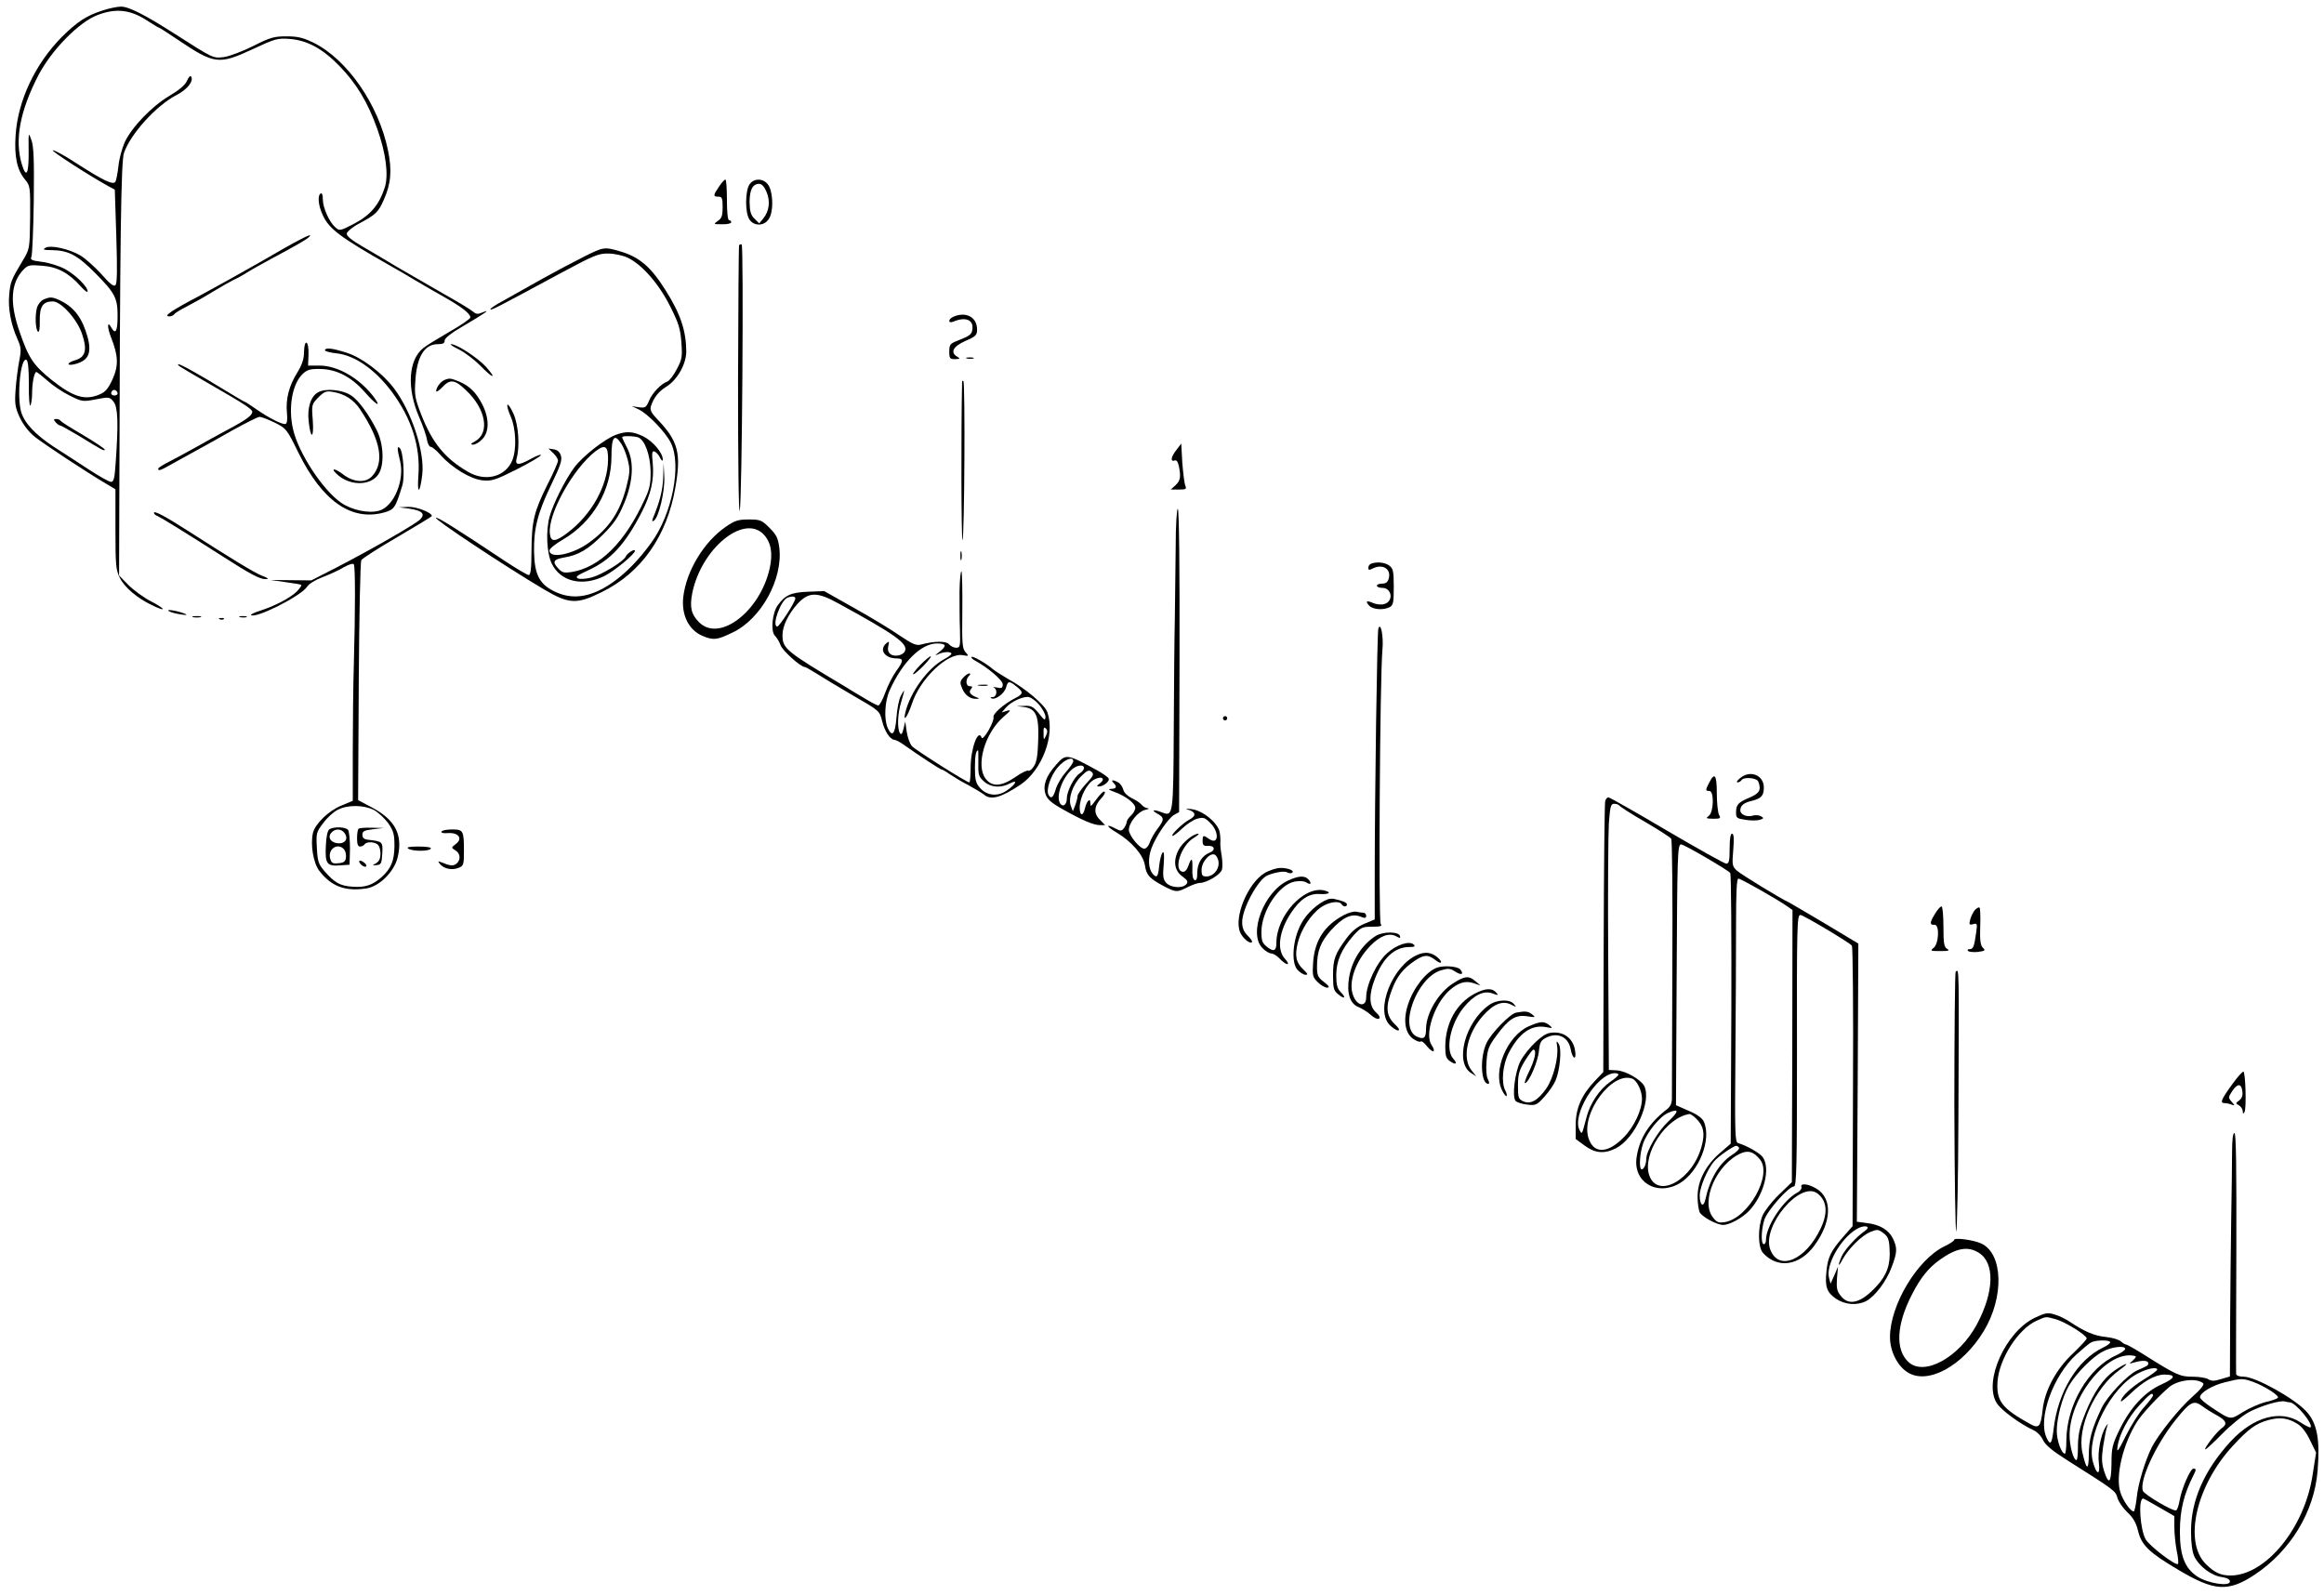 <?xml version="1.0" standalone="no"?>
<!DOCTYPE svg PUBLIC "-//W3C//DTD SVG 20010904//EN"
 "http://www.w3.org/TR/2001/REC-SVG-20010904/DTD/svg10.dtd">
<svg version="1.0" xmlns="http://www.w3.org/2000/svg"
 width="1087pt" height="746pt" viewBox="0 0 1087 746"
 preserveAspectRatio="xMidYMid meet">
<g transform="translate(0,746) scale(0.1,-0.1)"
fill="#000000" stroke="none">
<path d="M477 7410 c-72 -23 -116 -52 -186 -121 -126 -127 -207 -298 -218
-461 -7 -100 7 -165 45 -209 23 -28 24 -34 23 -176 -2 -147 -2 -147 -34 -201
-55 -91 -59 -102 -64 -162 -6 -62 8 -138 39 -207 17 -38 18 -50 8 -101 -6 -31
-14 -91 -17 -134 -5 -67 -2 -83 19 -130 16 -34 42 -68 69 -90 41 -33 230 -158
334 -220 l45 -27 0 -187 c0 -169 2 -191 21 -228 22 -44 81 -94 148 -126 69
-34 70 -21 1 15 -36 18 -85 54 -109 78 l-44 45 1 329 c3 1252 8 1609 22 1648
31 89 150 220 243 269 53 27 84 66 71 88 -4 6 -12 -3 -19 -19 -8 -20 -35 -43
-82 -71 -83 -49 -177 -147 -210 -218 -12 -28 -26 -78 -29 -111 -4 -34 -10 -66
-14 -73 -10 -17 -56 5 -179 84 -56 37 -108 65 -114 63 -9 -3 168 -117 260
-168 l30 -16 7 -218 c5 -154 4 -221 -4 -229 -8 -8 -26 6 -66 52 -31 34 -75 73
-98 87 -54 31 -139 50 -163 36 -15 -8 -9 -11 27 -11 81 -1 122 -23 208 -110
90 -91 102 -115 102 -197 0 -72 -9 -90 -29 -56 -19 36 -21 4 -2 -44 35 -88 36
-134 7 -198 -20 -43 -33 -59 -60 -70 -68 -29 -122 -13 -221 65 -89 71 -111
105 -153 227 -48 137 -42 229 18 292 21 21 29 23 87 18 71 -5 125 -34 180 -96
18 -20 32 -31 33 -24 0 22 -57 78 -107 105 -26 14 -74 29 -106 33 -49 6 -57
10 -50 24 4 9 9 126 11 261 2 191 0 254 -11 285 -14 39 -14 38 -13 -55 1 -104
-11 -127 -32 -58 -34 113 -9 247 76 413 62 120 191 252 279 285 84 32 151 25
226 -23 31 -20 59 -37 62 -37 2 0 41 -25 87 -56 171 -115 191 -118 352 -43
103 48 114 51 171 47 83 -7 153 -45 232 -126 80 -82 134 -171 178 -296 40
-112 53 -214 35 -272 -26 -81 -66 -129 -141 -169 -69 -36 -71 -36 -91 -18 -28
25 -58 91 -58 131 0 20 -4 31 -10 27 -16 -10 -11 -56 9 -100 30 -66 81 -104
311 -235 36 -20 91 -52 122 -71 32 -19 92 -54 135 -78 84 -48 123 -78 123 -96
0 -6 -43 -36 -96 -66 -52 -30 -108 -64 -124 -77 -70 -56 -78 -187 -20 -322 18
-41 35 -90 37 -107 3 -18 11 -33 17 -33 7 0 28 -17 47 -39 55 -61 142 -113
197 -118 42 -4 59 1 160 52 61 31 112 61 112 66 0 5 -20 -3 -44 -16 -61 -34
-79 -33 -69 3 15 54 8 155 -15 206 -12 27 -25 46 -28 43 -4 -4 3 -29 15 -56
25 -58 28 -154 7 -205 -32 -77 -126 -101 -207 -53 -109 63 -168 137 -220 271
-28 73 -31 89 -26 157 7 111 43 169 104 169 25 0 33 4 33 18 1 11 32 35 87 67
99 58 134 82 91 64 -23 -10 -31 -9 -45 3 -10 9 -71 46 -137 83 -65 37 -162 93
-215 124 -53 32 -129 77 -169 100 -51 30 -72 48 -70 59 2 9 28 31 59 47 77 41
89 53 114 110 34 75 39 139 20 231 -44 215 -191 427 -350 505 -48 23 -73 29
-125 29 -58 0 -76 -5 -155 -45 -50 -25 -111 -48 -137 -52 -52 -6 -48 -8 -228
107 -142 91 -219 130 -255 129 -16 0 -56 -8 -88 -19z m-342 -1748 c-1 -61 3
-106 7 -99 4 7 8 31 8 53 0 51 10 104 20 104 3 0 26 -18 51 -40 24 -22 71 -54
104 -70 58 -29 62 -30 124 -18 61 12 64 11 82 -11 21 -25 23 -104 10 -286 -5
-75 -9 -90 -23 -89 -9 1 -54 26 -100 56 -45 30 -120 78 -165 107 -87 57 -139
112 -154 164 -21 74 -3 254 24 244 8 -3 12 -38 12 -115z m415 -43 c0 -5 -7 -9
-15 -9 -15 0 -20 12 -9 23 8 8 24 -1 24 -14z"/>
<path d="M260 5485 c7 -8 16 -15 20 -15 5 0 45 -23 91 -50 105 -65 119 -72
119 -63 0 4 -45 34 -100 67 -55 32 -103 62 -106 67 -3 5 -12 9 -21 9 -13 0
-13 -3 -3 -15z"/>
<path d="M3363 6587 c-28 -41 -28 -47 -3 -47 17 0 20 -7 20 -49 0 -39 -4 -52
-22 -64 -22 -16 -22 -16 20 -16 23 -1 42 4 42 9 0 6 -4 10 -10 10 -6 0 -10 38
-10 95 0 52 -3 95 -7 95 -5 0 -18 -15 -30 -33z"/>
<path d="M3506 6598 c-21 -30 -22 -135 0 -166 22 -31 69 -30 90 4 21 30 21
111 2 151 -18 38 -69 44 -92 11z m79 -35 c19 -44 13 -91 -15 -125 l-19 -23
-22 22 c-17 16 -22 34 -23 76 0 59 14 87 45 87 12 0 24 -13 34 -37z"/>
<path d="M1399 6337 c-24 -12 -107 -59 -184 -104 -77 -44 -201 -113 -275 -153
-141 -74 -178 -100 -148 -100 9 0 20 5 23 10 4 6 30 22 58 36 29 15 85 46 125
71 40 24 83 48 95 54 12 5 40 20 62 34 22 14 74 43 115 65 116 62 164 90 174
100 16 16 3 12 -45 -13z"/>
<path d="M3457 6313 c-2 -5 -4 -294 -5 -643 0 -372 3 -620 8 -599 11 44 19
1238 9 1245 -4 2 -9 1 -12 -3z"/>
<path d="M2729 6258 c-46 -23 -133 -69 -194 -103 -60 -34 -141 -79 -178 -100
-38 -20 -66 -39 -63 -42 5 -5 25 6 326 168 156 84 180 94 225 93 28 0 68 -9
90 -19 66 -31 145 -120 198 -225 41 -81 49 -106 54 -171 5 -70 3 -80 -22 -127
-15 -29 -35 -54 -44 -57 -29 -10 -70 -53 -85 -89 -14 -33 -18 -35 -48 -31
l-33 5 30 -14 c45 -21 127 -106 153 -158 51 -103 6 -333 -92 -467 -114 -158
-246 -251 -354 -251 -36 0 -68 8 -102 25 -68 34 -90 80 -92 183 -2 108 16 180
79 312 45 93 54 119 46 140 -5 16 -17 26 -33 28 l-25 4 23 -22 c12 -11 22 -27
22 -35 0 -8 -22 -59 -50 -113 -62 -125 -73 -169 -74 -309 0 -82 -4 -113 -13
-113 -7 0 -59 31 -115 68 -222 148 -310 203 -319 200 -13 -4 318 -224 505
-335 117 -69 154 -71 270 -13 185 90 306 262 345 490 28 159 13 217 -82 316
-32 34 -38 46 -32 65 13 39 35 67 70 89 53 32 95 107 95 166 -1 98 -27 176
-98 288 -68 108 -122 154 -211 180 -75 22 -78 21 -172 -26z"/>
<path d="M202 6058 c-12 -6 -25 -23 -29 -37 -10 -37 -7 -101 4 -112 6 -6 10
12 9 51 -1 67 15 90 61 90 39 0 115 -85 137 -153 25 -73 16 -108 -32 -122 -39
-11 -43 -28 -4 -19 65 16 82 50 62 126 -24 87 -60 137 -122 169 -42 21 -53 22
-86 7z"/>
<path d="M4463 5980 c-13 -5 -23 -14 -23 -21 0 -7 7 -8 18 -4 58 25 97 9 90
-36 -3 -24 -12 -30 -70 -53 -34 -13 -38 -19 -38 -50 0 -33 3 -36 28 -36 23 1
24 2 10 11 -35 20 -21 48 37 74 49 21 55 27 55 54 0 56 -49 84 -107 61z"/>
<path d="M1422 5814 c0 -33 -9 -60 -31 -96 -39 -62 -55 -124 -49 -188 3 -31 1
-51 -6 -53 -14 -5 -78 27 -139 70 -26 18 -49 33 -51 33 -3 0 -42 23 -88 51
-127 78 -220 130 -225 125 -3 -2 6 -10 19 -17 12 -8 31 -18 40 -24 9 -5 59
-34 110 -64 141 -81 177 -105 178 -117 0 -17 -28 -38 -115 -84 -44 -24 -109
-59 -145 -80 -36 -20 -91 -50 -122 -66 -32 -16 -58 -32 -58 -36 0 -12 8 -10
58 18 26 15 76 42 112 62 36 19 115 64 177 99 62 34 119 63 127 63 9 0 40 -12
71 -27 54 -27 56 -29 111 -141 111 -225 246 -320 398 -280 51 14 55 21 88 128
12 40 4 158 -12 174 -13 13 -13 -3 1 -59 23 -91 -29 -215 -98 -234 -49 -14
-128 3 -177 37 -86 59 -200 233 -225 343 -24 102 -4 214 45 260 21 20 36 24
82 23 76 -1 146 -37 209 -109 50 -57 79 -75 45 -27 -66 90 -170 152 -258 152
l-53 0 2 51 c1 30 -3 53 -9 56 -7 2 -11 -14 -12 -43z"/>
<path d="M2145 5826 c28 -14 72 -47 100 -75 60 -62 82 -68 29 -8 -38 42 -136
107 -164 107 -8 0 8 -11 35 -24z"/>
<path d="M1520 5821 c0 -4 25 -11 55 -14 84 -9 179 -75 257 -179 93 -125 135
-257 125 -392 -7 -91 7 -88 18 4 12 106 -49 293 -132 403 -54 72 -153 146
-222 167 -68 22 -101 25 -101 11z"/>
<path d="M4523 5783 c9 -2 23 -2 30 0 6 3 -1 5 -18 5 -16 0 -22 -2 -12 -5z"/>
<path d="M2080 5683 c-19 -8 -39 -34 -40 -52 0 -7 13 1 30 19 35 37 57 35 108
-14 95 -88 115 -202 43 -241 -20 -11 -22 -14 -8 -15 10 0 29 11 42 25 34 33
34 98 1 163 -29 56 -59 86 -108 107 -40 16 -45 17 -68 8z"/>
<path d="M4500 5674 c-5 -218 -4 -750 2 -741 9 16 13 735 4 744 -3 3 -6 2 -6
-3z"/>
<path d="M1488 5625 c-35 -19 -52 -74 -44 -138 9 -84 25 -79 19 6 -6 75 -5 76
26 108 27 27 37 31 66 26 57 -9 99 -36 130 -83 97 -146 114 -248 55 -312 -30
-32 -85 -29 -134 8 -46 35 -65 30 -21 -6 61 -49 153 -44 186 9 28 44 23 144
-10 207 -37 73 -84 137 -117 159 -41 28 -120 36 -156 16z"/>
<path d="M2883 5427 c-53 -19 -159 -102 -197 -154 -42 -56 -99 -170 -115 -228
-19 -68 -14 -173 10 -222 41 -84 143 -108 245 -58 48 24 144 103 144 119 0 11
-37 -12 -43 -27 -8 -22 -111 -85 -159 -98 -25 -7 -53 -9 -64 -5 -15 7 -6 14
51 40 103 48 170 121 247 271 43 84 58 150 51 229 -5 47 -3 58 8 54 8 -3 20
-15 26 -29 8 -15 13 -18 13 -8 0 30 -45 84 -90 107 -49 24 -79 26 -127 9z
m102 -13 c31 -12 56 -81 58 -157 1 -59 -4 -83 -27 -132 -93 -203 -210 -319
-343 -341 -34 -5 -44 -3 -62 17 -29 31 -23 42 27 51 68 11 113 38 182 107 53
53 72 82 99 146 43 103 48 197 13 262 -12 23 -22 45 -22 48 0 7 55 6 75 -1z
m-79 -30 c10 -14 23 -48 30 -75 11 -44 11 -59 -6 -126 -30 -117 -80 -192 -173
-260 -77 -57 -187 -79 -187 -38 0 8 28 31 63 51 140 82 227 231 227 389 0 92
14 109 46 59z m-62 -76 c-2 -121 -77 -255 -189 -340 -57 -44 -79 -45 -83 -5
-11 90 107 303 212 385 47 36 61 26 60 -40z"/>
<path d="M5503 5356 c-26 -32 -30 -58 -9 -50 9 3 15 -5 20 -27 10 -51 7 -67
-16 -89 l-22 -20 38 0 c33 0 37 2 30 18 -4 9 -10 57 -14 107 l-5 90 -22 -29z"/>
<path d="M3102 5227 c-2 -58 -15 -112 -48 -191 -5 -14 -4 -17 4 -12 23 14 53
140 49 207 l-3 64 -2 -68z"/>
<path d="M1912 5081 c63 -9 79 -25 53 -51 -25 -24 -233 -143 -390 -224 l-119
-61 -96 1 -95 1 70 -10 c39 -5 72 -11 74 -13 3 -2 -6 -15 -19 -29 -28 -29 -96
-66 -168 -90 -29 -9 -51 -19 -48 -22 19 -19 233 88 262 132 9 14 40 33 72 45
32 12 76 32 99 46 25 14 44 20 48 14 7 -12 7 -216 0 -466 -3 -99 -5 -284 -5
-410 l0 -230 -55 -23 c-58 -24 -120 -84 -131 -126 -13 -54 1 -141 29 -178 56
-73 121 -98 220 -83 61 9 131 78 147 146 25 104 -11 174 -117 231 l-68 36 3
554 c2 304 7 560 12 569 5 8 81 57 169 108 89 52 161 96 161 98 0 16 -71 44
-110 43 l-45 -2 47 -6z m-163 -1410 c20 -11 50 -39 67 -62 25 -37 29 -51 29
-108 -1 -68 -16 -104 -60 -144 -43 -38 -77 -49 -135 -45 -60 4 -85 18 -135 76
-26 31 -30 45 -33 107 -4 68 -2 73 30 115 18 25 49 53 68 62 46 24 121 23 169
-1z"/>
<path d="M1541 3581 c-9 -6 -15 -33 -17 -79 -4 -83 5 -95 68 -90 l43 3 2 75
c0 41 -4 81 -9 88 -12 14 -66 16 -87 3z m69 -16 c20 -24 8 -50 -24 -50 -36 0
-56 26 -37 49 17 20 45 21 61 1z m0 -79 c6 -8 10 -25 8 -38 -2 -18 -10 -24
-35 -26 -28 -3 -33 1 -39 23 -11 45 37 75 66 41z"/>
<path d="M1677 3583 c-4 -3 -7 -24 -7 -45 0 -26 4 -38 14 -38 8 0 18 5 21 10
9 14 48 13 63 -2 13 -13 16 -57 4 -74 -4 -6 -14 -14 -22 -17 -9 -4 -4 -6 10
-4 23 2 25 7 28 54 3 56 2 57 -68 65 -17 2 -25 9 -25 23 0 17 9 21 50 26 l50
6 -56 1 c-31 1 -59 -1 -62 -5z"/>
<path d="M1680 3431 c0 -13 28 -33 33 -23 3 4 -3 13 -14 20 -10 7 -19 8 -19 3z"/>
<path d="M5499 4898 c-1 -101 -3 -250 -4 -333 -2 -82 -4 -315 -5 -517 -2 -400
-3 -408 -53 -389 -41 16 -56 13 -24 -5 33 -18 34 -28 1 -71 -14 -18 -30 -47
-36 -63 -5 -17 -17 -30 -26 -30 -21 0 -72 62 -72 88 0 33 43 86 75 93 17 4 23
7 14 8 -9 0 -22 8 -29 16 -7 9 -28 23 -46 31 -20 10 -37 26 -40 40 -4 14 -14
29 -24 34 -25 14 -36 12 -22 -2 18 -18 14 -28 -10 -28 -17 -1 -14 -4 13 -14
52 -18 99 -54 99 -75 0 -10 -9 -26 -20 -36 -11 -10 -20 -23 -20 -30 0 -6 -6
-19 -12 -28 -12 -15 -16 -16 -42 -2 -46 24 -42 9 6 -19 69 -41 125 -104 133
-153 7 -47 21 -62 88 -98 58 -30 62 -30 112 -5 22 11 47 20 58 20 30 0 95 38
102 61 4 11 3 42 -1 67 -5 26 -7 54 -6 62 1 8 0 29 -3 47 -8 43 -79 102 -132
108 -27 3 -31 3 -14 -3 35 -11 37 -29 4 -46 -31 -16 -92 -76 -78 -76 5 0 25
16 45 35 20 19 51 40 69 45 30 8 36 6 62 -20 43 -42 39 -105 -5 -75 -28 20
-31 19 -31 -9 0 -19 5 -24 24 -23 33 3 38 -21 8 -32 -35 -14 -57 -49 -57 -94
0 -27 -4 -37 -12 -34 -8 3 -12 21 -11 51 2 54 -4 58 -19 15 -7 -19 -16 -29
-27 -27 -44 8 -7 123 52 158 18 11 28 20 22 20 -24 0 -76 -42 -93 -77 -26 -51
-19 -97 20 -124 23 -17 26 -24 17 -35 -17 -21 -73 -17 -94 6 -15 16 -17 31
-12 86 3 45 2 63 -5 56 -6 -6 -13 -34 -16 -61 -5 -53 -11 -61 -31 -38 -20 25
-22 71 -6 117 20 56 80 144 108 159 l22 12 2 709 c1 433 -2 710 -8 710 -5 0
-10 -77 -10 -182z m201 -1476 c0 -33 -27 -62 -57 -62 -19 0 -23 5 -23 30 0 41
44 87 65 70 8 -7 15 -24 15 -38z"/>
<path d="M720 5061 c0 -5 8 -12 17 -15 16 -7 133 -79 308 -191 126 -81 172
-105 197 -104 18 0 14 4 -17 16 -37 15 -131 72 -348 211 -104 67 -157 95 -157
83z"/>
<path d="M3395 4996 c-102 -70 -184 -205 -199 -327 -10 -85 25 -157 91 -184
50 -21 67 -19 139 16 134 63 237 251 219 397 -6 45 -13 60 -46 93 -36 36 -43
39 -97 39 -49 0 -65 -5 -107 -34z m175 -34 c36 -37 46 -89 30 -161 -45 -201
-235 -347 -330 -252 -37 37 -45 70 -32 137 42 206 238 369 332 276z"/>
<path d="M4492 4860 c0 -19 2 -27 5 -17 2 9 2 25 0 35 -3 9 -5 1 -5 -18z"/>
<path d="M6413 4823 c-7 -2 -13 -11 -13 -19 0 -11 4 -12 19 -4 47 24 88 0 77
-45 -5 -18 -13 -25 -31 -25 -14 0 -25 -4 -25 -10 0 -5 11 -10 25 -10 47 0 54
-65 8 -76 -13 -4 -36 -1 -50 5 -32 14 -39 9 -18 -13 18 -18 67 -21 95 -6 17 9
19 22 19 95 0 75 -3 86 -22 100 -21 15 -59 18 -84 8z"/>
<path d="M4488 4694 c0 -54 0 -136 2 -181 2 -77 1 -83 -18 -83 -11 0 -25 7
-33 16 -13 16 -67 16 -131 -1 -23 -6 -40 2 -100 42 -40 28 -136 86 -213 129
l-140 79 -75 -3 c-79 -3 -107 -15 -142 -63 -26 -36 -34 -121 -14 -142 9 -9 21
-29 27 -45 8 -25 94 -102 113 -102 4 0 28 -14 54 -30 26 -17 103 -63 171 -103
125 -72 125 -72 137 -120 12 -49 37 -86 58 -88 6 0 25 -10 42 -22 76 -54 173
-117 179 -117 4 0 20 -9 36 -21 17 -11 55 -35 87 -51 31 -17 64 -37 73 -44 33
-29 80 -16 173 46 101 69 162 232 125 338 -12 35 -103 112 -184 156 -27 16
-59 36 -70 45 -31 27 -95 64 -101 58 -3 -3 5 -11 18 -18 59 -32 128 -91 128
-110 0 -18 -5 -20 -27 -15 -16 3 -22 3 -15 0 19 -9 15 -44 -5 -45 -11 0 -13
-2 -5 -6 19 -8 61 24 68 52 8 30 14 31 48 4 34 -27 33 -35 -6 -55 -53 -27
-107 -75 -101 -89 2 -8 -8 -35 -23 -61 -15 -26 -30 -42 -32 -36 -16 48 -52
-49 -52 -138 0 -39 -3 -70 -6 -70 -13 0 -251 151 -268 169 -10 11 -21 41 -25
68 l-7 48 -8 -34 c-6 -25 -11 -30 -17 -20 -13 21 -11 90 6 145 18 61 18 66 -1
30 -9 -15 -18 -61 -21 -102 -6 -78 -20 -95 -41 -49 -18 40 -14 125 9 175 59
132 147 220 221 220 45 0 48 -11 11 -40 -20 -15 -22 -18 -6 -11 25 13 63 14
63 3 0 -4 -15 -16 -33 -25 -78 -42 -160 -155 -183 -252 -11 -48 11 -17 31 42
38 118 168 242 239 228 28 -5 29 -4 12 14 -15 17 -17 40 -15 195 1 97 -1 179
-4 183 -4 3 -8 -38 -9 -93z m-566 -57 c267 -146 325 -188 311 -222 -8 -21 -50
-30 -69 -14 -10 8 -13 21 -9 38 5 21 4 23 -9 12 -36 -30 -8 -71 48 -71 33 0
33 -11 -2 -59 -16 -22 -39 -67 -51 -100 -12 -34 -27 -61 -33 -61 -6 0 -38 17
-72 38 -34 20 -71 42 -81 49 -282 168 -295 179 -295 243 0 41 27 97 69 144 53
58 92 59 193 3z m-202 24 c0 -17 -76 -134 -85 -132 -26 5 16 121 48 135 20 8
37 7 37 -3z m1139 -496 c17 -20 31 -46 31 -58 -1 -19 -4 -18 -31 16 -26 31
-36 37 -67 35 l-37 -1 32 -4 c58 -7 73 -39 69 -153 -2 -72 -7 -105 -20 -124
-9 -15 -21 -24 -26 -21 -5 3 -33 -10 -61 -30 -64 -44 -108 -47 -138 -9 -49 62
-5 215 83 291 34 29 37 34 16 28 l-25 -8 20 23 c23 26 70 49 101 50 13 0 35
-15 53 -35z m33 -147 c-10 -22 -11 -21 -11 12 -1 26 2 31 11 22 8 -8 8 -17 0
-34z m-316 -129 c-1 -55 2 -63 27 -85 32 -28 78 -31 120 -9 40 21 30 -3 -14
-33 -43 -30 -94 -24 -126 13 -19 22 -23 38 -23 94 0 57 5 81 15 81 1 0 1 -27
1 -61z"/>
<path d="M790 4601 c8 -5 33 -12 55 -15 27 -4 34 -4 20 3 -31 13 -93 24 -75
12z"/>
<path d="M903 4573 c9 -2 25 -2 35 0 9 3 1 5 -18 5 -19 0 -27 -2 -17 -5z"/>
<path d="M1123 4573 c9 -2 23 -2 30 0 6 3 -1 5 -18 5 -16 0 -22 -2 -12 -5z"/>
<path d="M1028 4563 c7 -3 16 -2 19 1 4 3 -2 6 -13 5 -11 0 -14 -3 -6 -6z"/>
<path d="M6447 4520 c-6 -15 -17 -789 -17 -1158 l0 -203 -48 -20 c-34 -14 -59
-35 -83 -67 -55 -74 -64 -99 -64 -174 0 -61 3 -72 24 -89 30 -25 39 -17 12 10
-16 16 -21 34 -21 78 0 67 24 122 79 185 36 40 42 43 89 43 40 0 48 3 40 13
-11 13 -4 1145 8 1282 6 63 -8 133 -19 100z"/>
<path d="M4305 4350 c-21 -22 -37 -42 -34 -44 3 -3 24 15 48 39 24 25 39 45
34 45 -5 0 -26 -18 -48 -40z"/>
<path d="M4505 4290 c-15 -17 -16 -23 -5 -50 14 -33 38 -50 67 -49 14 0 15 2
3 6 -31 12 -41 25 -29 39 9 11 8 14 -5 14 -19 0 -21 31 -4 48 7 7 8 12 2 12
-6 0 -19 -9 -29 -20z"/>
<path d="M4578 4253 c12 -2 30 -2 40 0 9 3 -1 5 -23 4 -22 0 -30 -2 -17 -4z"/>
<path d="M5720 4100 c0 -5 5 -10 10 -10 6 0 10 5 10 10 0 6 -4 10 -10 10 -5 0
-10 -4 -10 -10z"/>
<path d="M4940 3883 c-48 -54 -63 -97 -50 -137 8 -25 26 -41 83 -73 89 -50
142 -73 173 -73 l23 0 -25 26 c-30 29 -27 64 8 101 12 13 19 26 15 29 -5 6
-20 -9 -51 -51 -14 -18 -15 -19 -16 -2 0 27 -17 11 -25 -23 -9 -40 -25 -38
-25 3 1 49 34 113 69 131 35 18 54 3 25 -19 -15 -11 -16 -14 -4 -14 22 0 53
26 45 38 -3 6 -25 21 -47 34 -149 82 -152 82 -198 30z m80 16 c0 -6 -15 -29
-34 -50 -19 -21 -40 -56 -47 -78 -12 -41 -22 -50 -34 -31 -14 23 8 89 41 129
33 39 74 55 74 30z m50 -32 c0 -7 -9 -18 -20 -25 -25 -15 -60 -83 -60 -116 0
-30 -18 -44 -31 -25 -22 32 9 121 56 161 24 20 55 23 55 5z m10 -73 c-22 -24
-40 -50 -40 -58 0 -8 -5 -27 -11 -43 l-11 -28 -9 24 c-14 35 8 100 47 139 28
28 37 32 49 22 13 -11 10 -19 -25 -56z"/>
<path d="M8139 3820 c-13 -10 -19 -19 -12 -20 6 0 15 5 18 10 10 17 72 12 79
-6 15 -39 6 -55 -41 -75 -54 -23 -63 -33 -63 -71 0 -24 4 -27 44 -33 24 -4 54
-4 67 0 20 7 20 8 5 17 -9 5 -25 6 -36 3 -29 -9 -60 4 -60 24 0 23 16 36 55
45 43 11 55 24 55 62 0 58 -64 84 -111 44z"/>
<path d="M7995 3800 c-19 -36 -19 -40 0 -40 23 0 21 -98 -2 -116 -16 -12 -14
-13 20 -14 34 0 37 2 27 19 -5 11 -10 56 -10 100 0 86 -10 100 -35 51z"/>
<path d="M7508 3712 c-3 -10 -6 -299 -7 -642 l-2 -625 -38 -40 c-63 -66 -91
-129 -91 -207 l0 -66 42 -31 c49 -36 92 -40 147 -12 89 46 168 222 131 292
-17 30 -87 70 -128 72 l-37 2 -3 530 c-2 292 0 572 3 623 6 80 9 92 25 92 11
0 21 -4 25 -9 3 -5 57 -40 120 -76 63 -37 118 -72 122 -79 4 -6 7 -274 5 -596
-1 -322 -2 -600 -2 -618 0 -22 -7 -38 -22 -50 -85 -65 -130 -137 -143 -225
-18 -116 94 -184 200 -123 92 54 152 207 114 290 -8 16 -32 34 -71 50 l-59 26
3 570 c3 606 4 650 21 650 14 0 220 -120 230 -134 4 -6 6 -293 5 -638 l-3
-628 -52 -45 c-66 -58 -103 -130 -103 -203 0 -29 5 -62 10 -73 12 -22 80 -59
110 -59 30 0 90 33 122 67 69 74 100 197 63 250 -14 19 -72 53 -116 66 -14 5
-15 46 -12 409 2 221 3 499 3 616 0 150 3 212 11 212 11 0 179 -95 229 -130
l24 -17 -1 -636 -2 -637 -61 -59 c-33 -32 -67 -76 -76 -97 -23 -56 -22 -148 2
-175 68 -75 170 -61 240 34 81 110 86 220 11 266 -39 24 -79 28 -71 8 2 -7 -6
-19 -20 -26 -66 -36 -146 -157 -146 -221 0 -11 -4 -20 -10 -20 -14 0 -13 64 2
113 13 43 114 157 139 157 12 0 14 103 14 608 -1 615 0 662 16 662 13 0 233
-131 241 -144 4 -6 7 -304 5 -662 l-2 -650 -44 -50 c-56 -64 -72 -95 -78 -159
-8 -74 1 -100 44 -130 43 -29 99 -33 142 -11 41 22 95 93 119 159 26 69 27 88
6 133 -20 41 -62 66 -124 73 l-45 6 4 651 3 650 -158 95 c-87 51 -162 96 -167
98 -30 12 -226 132 -244 149 -21 20 -22 27 -16 97 4 53 3 75 -6 75 -7 0 -11
-24 -11 -70 0 -57 -3 -70 -16 -70 -8 0 -133 70 -278 155 -144 85 -267 155
-273 155 -6 0 -13 -8 -15 -18z m62 -1279 c-1 -5 -18 -20 -39 -34 -49 -34 -94
-101 -110 -164 -22 -83 -21 -82 -31 -65 -43 68 78 268 163 270 9 0 17 -3 17
-7z m65 -19 c22 -9 45 -57 45 -93 0 -54 -37 -133 -87 -183 -75 -76 -141 -76
-164 1 -34 115 112 311 206 275z m166 -202 c-47 -45 -101 -136 -101 -174 0
-24 -11 -48 -21 -48 -14 0 -10 73 6 120 20 56 80 129 119 145 51 22 50 6 -3
-43z m134 14 c33 -33 40 -67 25 -124 -40 -159 -206 -254 -246 -140 -34 100 79
271 189 287 4 0 19 -10 32 -23z m199 -135 c3 -5 -12 -21 -35 -35 -59 -39 -102
-112 -123 -209 -9 -38 -26 -24 -26 21 0 38 35 121 67 159 19 23 91 73 104 73
4 0 10 -4 13 -9z m98 -55 c59 -72 -55 -275 -165 -293 -29 -4 -37 -1 -55 22
-60 76 18 252 133 301 34 14 59 5 87 -30z m269 -159 c44 -34 50 -89 15 -163
-70 -149 -197 -203 -236 -99 -41 108 140 324 221 262z m223 -174 c-42 -29 -97
-90 -110 -120 -20 -46 -16 -54 5 -13 27 49 88 110 129 127 32 13 37 13 61 -5
21 -16 27 -29 29 -73 5 -74 -12 -123 -61 -176 -72 -78 -129 -94 -167 -45 -18
22 -21 36 -18 82 l5 55 -17 -40 -18 -40 -7 27 c-16 60 53 183 128 228 35 22
72 15 41 -7z"/>
<path d="M2065 3570 c-3 -6 9 -9 31 -7 49 3 70 -26 36 -51 -22 -17 -22 -17 -2
-30 24 -14 26 -45 5 -62 -14 -12 -29 -11 -70 6 -17 7 -18 6 -7 -8 18 -22 56
-30 86 -18 24 9 26 14 26 79 0 95 -3 101 -55 101 -24 0 -47 -4 -50 -10z"/>
<path d="M1910 3490 c20 -13 97 -13 105 0 4 6 -17 10 -57 10 -44 0 -59 -3 -48
-10z"/>
<path d="M5915 3376 c-78 -47 -144 -205 -115 -276 12 -29 46 -57 56 -47 3 3
-6 16 -20 30 -19 19 -26 37 -26 64 0 63 75 200 118 218 37 15 81 22 93 14 7
-4 17 -5 22 -2 15 9 -16 23 -53 23 -19 0 -53 -11 -75 -24z"/>
<path d="M6025 3341 c-113 -51 -188 -249 -120 -316 13 -14 32 -25 41 -25 9 0
27 -11 40 -25 13 -14 29 -25 35 -25 7 0 2 11 -11 25 -39 42 -28 129 28 214 43
65 84 92 134 89 46 -3 59 8 20 17 -95 20 -222 -120 -222 -246 0 -38 -13 -43
-44 -18 -22 17 -26 28 -26 70 0 97 82 221 155 235 24 4 45 3 57 -5 20 -13 24
-1 6 17 -17 17 -46 15 -93 -7z"/>
<path d="M6210 3253 c-45 -17 -99 -66 -124 -114 -40 -73 -48 -183 -17 -216 12
-13 29 -23 38 -23 12 0 9 6 -10 24 -35 32 -42 65 -27 125 15 63 62 135 109
167 36 25 85 32 96 14 8 -13 25 -13 25 -1 0 9 -19 17 -60 26 -8 2 -22 1 -30
-2z"/>
<path d="M9051 3186 c-26 -41 -26 -54 -3 -52 25 2 21 -90 -5 -109 -16 -13 -13
-14 32 -14 39 0 46 2 33 10 -15 8 -18 25 -18 104 0 52 -4 95 -9 95 -5 0 -19
-15 -30 -34z"/>
<path d="M9237 3203 c-8 -10 -18 -30 -22 -45 -6 -23 -4 -26 14 -21 18 5 20 2
15 -33 -10 -72 -14 -84 -31 -84 -10 0 -13 -3 -7 -9 5 -4 26 -6 46 -4 33 5 36
7 22 20 -11 12 -14 35 -12 98 2 46 0 86 -3 89 -3 4 -13 -2 -22 -11z"/>
<path d="M6285 3179 c-90 -48 -135 -117 -143 -219 -4 -63 -3 -70 21 -94 14
-14 34 -26 44 -26 14 0 10 7 -14 26 -29 22 -33 31 -33 72 0 73 17 116 65 170
54 60 96 80 136 65 23 -9 29 -9 29 3 0 8 -6 14 -12 14 -7 0 -22 3 -33 5 -11 3
-38 -4 -60 -16z"/>
<path d="M6435 3082 c-64 -40 -112 -114 -125 -195 -12 -73 4 -122 44 -138 17
-7 43 -23 58 -37 14 -13 31 -21 38 -17 7 4 2 15 -15 30 -32 30 -33 83 -4 157
38 98 92 148 161 148 24 0 29 3 21 11 -20 20 -81 0 -124 -39 -50 -44 -99 -148
-99 -208 0 -46 -41 -41 -60 7 -26 61 10 165 81 236 45 46 86 61 120 43 17 -10
20 -9 17 2 -7 21 -79 21 -113 0z"/>
<path d="M6631 2994 c-117 -49 -200 -256 -132 -328 14 -14 31 -26 40 -26 10 0
4 11 -17 31 -39 38 -42 81 -11 161 23 61 52 97 105 133 45 30 63 31 98 4 29
-23 37 -11 9 13 -27 23 -57 27 -92 12z"/>
<path d="M6720 2933 c-50 -19 -109 -94 -134 -171 -24 -72 -15 -134 23 -161 16
-11 32 -17 36 -13 4 4 17 -6 30 -23 28 -34 44 -28 20 8 -32 49 13 188 82 252
42 38 77 49 115 36 l33 -11 -24 20 c-31 27 -49 25 -103 -9 -70 -44 -127 -140
-128 -213 0 -44 -10 -52 -43 -37 -87 40 -1 276 113 310 33 10 43 9 65 -5 30
-20 44 -14 25 9 -12 15 -79 20 -110 8z"/>
<path d="M9147 2914 c-3 -4 -6 -284 -6 -623 1 -339 5 -605 9 -591 4 14 9 248
10 520 3 729 4 710 -13 694z"/>
<path d="M6898 2812 c-86 -45 -138 -139 -138 -249 0 -42 4 -55 22 -67 28 -20
37 -12 15 12 -38 42 -13 163 49 239 48 59 94 81 135 66 25 -10 29 -9 19 2 -20
24 -50 24 -102 -3z"/>
<path d="M6964 2758 c-111 -79 -161 -267 -84 -317 l25 -16 -23 29 c-44 56 -20
170 53 253 51 58 95 75 136 52 22 -11 23 -11 10 4 -19 24 -80 22 -117 -5z"/>
<path d="M7091 2723 c-28 -6 -115 -94 -138 -142 -32 -67 -27 -191 8 -191 6 0
5 8 -2 22 -7 13 -9 46 -6 84 4 55 10 71 48 122 57 77 88 96 142 88 39 -6 41
-5 23 9 -20 15 -31 16 -75 8z"/>
<path d="M7150 2659 c-101 -45 -170 -211 -124 -300 8 -17 18 -29 21 -26 2 3 0
14 -6 25 -20 38 -13 119 15 175 49 95 107 136 177 122 30 -6 31 -5 13 10 -25
19 -40 18 -96 -6z"/>
<path d="M7183 2586 c-26 -24 -59 -65 -72 -91 -25 -50 -39 -160 -23 -184 5 -7
29 -15 54 -18 41 -5 46 -3 82 37 21 23 44 57 52 76 21 50 29 147 15 170 -11
17 -12 16 -8 -9 8 -50 -17 -150 -50 -198 -40 -57 -74 -76 -108 -61 -23 11 -25
17 -25 74 0 52 5 70 32 115 18 29 36 53 40 53 17 0 7 -49 -21 -104 -15 -31
-23 -55 -18 -53 20 6 60 101 65 150 4 41 9 50 34 63 53 27 103 4 114 -52 9
-50 29 -57 21 -8 -8 52 -46 84 -96 84 -32 0 -48 -8 -88 -44z"/>
<path d="M10443 2391 c-52 -71 -61 -91 -40 -91 9 0 24 -3 34 -7 17 -6 17 -5 1
13 -16 19 -16 21 2 49 25 38 44 38 48 0 3 -19 -2 -33 -15 -43 -17 -12 -17 -14
0 -23 9 -6 17 -18 17 -27 0 -12 3 -14 8 -4 10 15 5 186 -5 189 -4 1 -27 -24
-50 -56z"/>
<path d="M10440 2068 c0 -51 -2 -190 -4 -308 -2 -118 -4 -333 -5 -477 l-1
-262 -41 -12 c-31 -10 -45 -10 -60 -1 -10 7 -44 12 -74 12 -59 0 -76 8 -230
105 -38 24 -74 44 -79 45 -5 0 -17 7 -26 15 -10 9 -41 18 -71 21 -53 5 -101
26 -168 71 -19 13 -50 28 -71 34 -32 10 -43 8 -92 -15 -137 -65 -242 -298
-179 -399 20 -33 112 -100 174 -128 15 -7 35 -27 43 -46 12 -24 44 -50 115
-95 221 -140 223 -141 233 -175 5 -18 26 -48 46 -67 27 -25 41 -49 50 -86 16
-68 51 -102 188 -183 169 -101 234 -105 358 -23 167 111 278 293 294 485 12
148 -2 224 -53 279 -56 61 -238 162 -292 162 -21 0 -35 5 -36 13 -1 6 0 263 1
570 1 396 -1 557 -9 557 -7 0 -11 -32 -11 -92z m-825 -779 c44 -12 145 -75
145 -90 0 -5 -29 -36 -63 -69 -79 -73 -134 -175 -143 -265 -9 -79 -17 -89 -57
-67 -134 74 -160 108 -154 200 8 106 96 244 181 283 49 22 42 21 91 8z m255
-108 c0 -5 -15 -16 -32 -24 -122 -58 -213 -208 -233 -384 -8 -68 -15 -77 -33
-38 -41 90 31 290 140 389 29 26 59 51 68 56 20 12 90 13 90 1z m70 -31 c0 -6
-19 -19 -42 -30 -129 -57 -232 -232 -233 -397 0 -35 -3 -63 -7 -63 -16 0 -38
62 -38 106 0 62 26 159 57 212 34 58 110 135 159 160 41 22 104 29 104 12z
m50 -36 c0 -4 -8 -13 -17 -21 -16 -13 -16 -13 7 -7 36 11 65 11 68 -1 2 -5 -2
-13 -10 -16 -7 -4 -26 -13 -43 -20 -45 -21 -138 -119 -165 -175 -46 -97 -60
-148 -60 -219 -1 -77 -11 -73 -30 10 -26 116 57 302 173 386 55 40 35 37 -24
-3 -51 -36 -96 -101 -134 -195 -29 -72 -36 -103 -36 -170 0 -29 -3 -53 -7 -53
-14 0 -32 66 -32 116 0 165 154 372 278 374 17 0 32 -3 32 -6z m100 -61 c-1
-5 -30 -26 -66 -48 -58 -36 -104 -80 -104 -100 0 -4 19 11 43 34 61 59 116 90
159 91 58 0 54 -16 -12 -46 -78 -35 -145 -107 -196 -211 -34 -70 -38 -86 -38
-160 -1 -92 -13 -102 -35 -33 -11 36 -12 59 -4 115 6 38 14 79 18 90 6 19 6
19 -6 1 -23 -36 -39 -120 -32 -170 7 -60 -11 -56 -28 6 -32 120 83 347 210
413 45 24 91 32 91 18z m215 -64 c6 -6 -13 -30 -52 -64 -63 -56 -156 -173
-188 -234 -31 -62 -65 -172 -71 -237 -4 -35 -10 -64 -14 -64 -15 0 -49 48 -62
88 -25 74 11 227 78 332 22 35 94 113 147 159 40 36 132 47 162 20z m233 7
c55 -20 126 -66 116 -75 -5 -5 -31 -14 -59 -20 -27 -7 -74 -28 -104 -46 -60
-38 -56 -39 -148 22 -29 19 -53 40 -53 47 0 21 58 56 117 70 75 19 83 19 131
2z m-468 -64 c0 -5 -18 -28 -40 -53 -23 -24 -61 -84 -86 -134 -37 -74 -44 -83
-40 -54 7 57 50 139 103 196 46 51 63 63 63 45z m640 -32 c27 0 111 -102 97
-117 -3 -2 -24 8 -48 24 -92 60 -218 26 -325 -89 -124 -135 -187 -277 -186
-424 0 -54 6 -95 16 -116 22 -45 80 -89 127 -95 26 -4 39 -11 39 -21 0 -25
-103 -9 -152 23 -59 39 -82 97 -82 210 0 100 18 175 65 267 12 23 11 28 -2 28
-14 0 -55 -94 -64 -147 -4 -24 -11 -45 -16 -48 -12 -8 -149 73 -156 91 -18 47
60 216 153 332 69 86 85 94 125 64 13 -10 43 -29 67 -42 47 -26 52 -42 21 -63
-23 -17 -84 -97 -74 -97 4 0 40 33 79 73 39 40 96 86 126 102 58 30 146 56
168 49 8 -2 17 -4 22 -4z m35 -100 c21 -13 43 -41 60 -78 l28 -57 -16 -102
c-36 -248 -218 -472 -384 -473 -46 0 -76 14 -116 54 -105 105 -45 367 127 553
73 79 107 104 165 120 55 15 92 10 136 -17z m-646 -391 l71 -41 0 -52 c0 -29
5 -78 11 -110 7 -31 9 -59 6 -62 -10 -10 -132 83 -151 115 -26 45 -36 191 -12
191 2 0 36 -18 75 -41z"/>
<path d="M9140 1660 c0 -5 -20 -18 -45 -30 -127 -61 -255 -275 -255 -425 0
-64 33 -132 80 -163 93 -63 259 26 359 192 96 159 90 362 -12 409 -36 17 -127
29 -127 17z m115 -60 c76 -47 73 -182 -8 -334 -83 -156 -247 -246 -321 -177
-62 58 -56 175 17 316 39 77 78 125 130 162 77 55 131 65 182 33z"/>
</g>
</svg>
